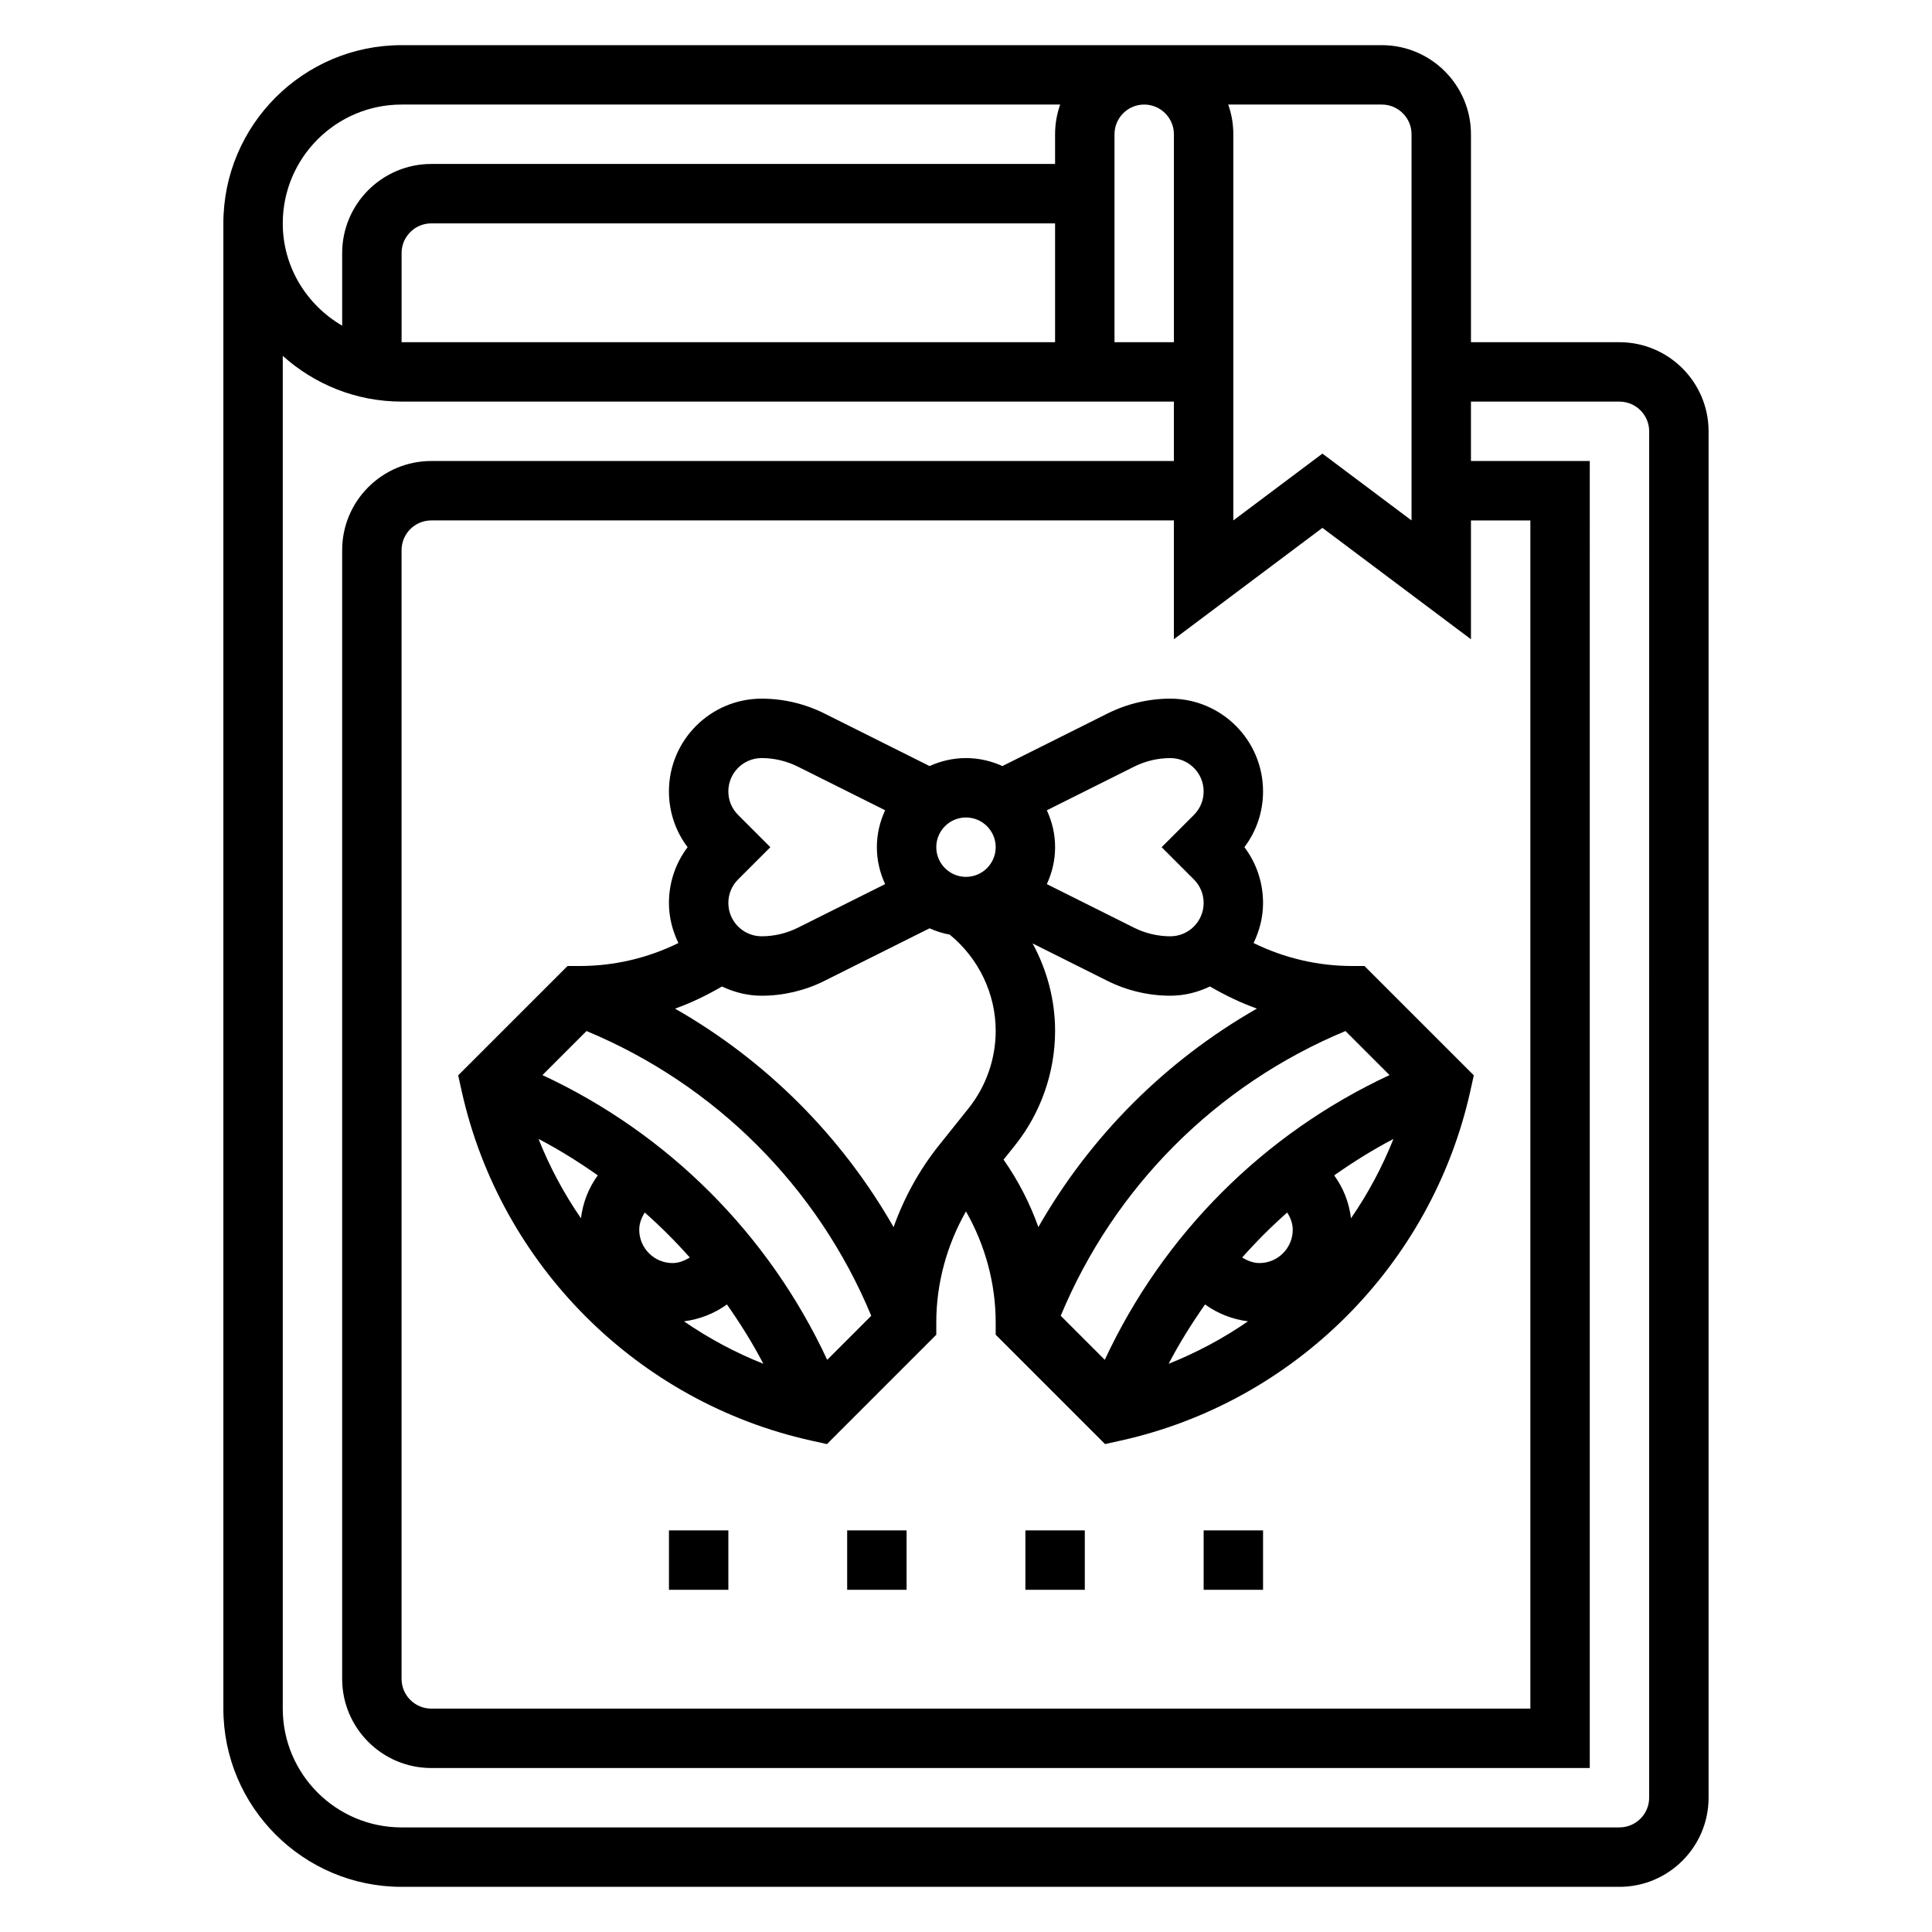 <?xml version="1.0" encoding="UTF-8"?>
<!-- Uploaded to: ICON Repo, www.iconrepo.com, Generator: ICON Repo Mixer Tools -->
<svg fill="#000000" width="800px" height="800px" version="1.1" viewBox="144 144 512 512" xmlns="http://www.w3.org/2000/svg">
 <g>
  <path d="m437.52 333.08-27.867 13.934c-2.957-1.34-6.211-2.117-9.656-2.117-3.449 0-6.699 0.781-9.652 2.117l-27.867-13.934c-5.141-2.574-10.887-3.93-16.633-3.93-13.547 0-24.57 11.023-24.57 24.57 0 5.406 1.738 10.547 4.945 14.793-3.203 4.242-4.945 9.383-4.945 14.789 0 3.816 0.953 7.383 2.512 10.613-8.109 3.977-16.988 6.086-26.125 6.086h-3.258l-28.984 28.977 0.938 4.219c10.234 46.012 46.562 82.348 92.574 92.566l4.219 0.938 28.973-28.977v-3.262c0-10.336 2.785-20.5 7.871-29.426 5.086 8.934 7.871 19.09 7.871 29.426v3.258l28.977 28.977 4.219-0.938c46.012-10.219 82.34-46.555 92.574-92.566l0.938-4.219-28.98-28.973h-3.258c-9.133 0-18.02-2.109-26.129-6.086 1.559-3.227 2.512-6.793 2.512-10.613 0-5.406-1.738-10.547-4.945-14.793 3.207-4.242 4.945-9.379 4.945-14.789 0-13.547-11.02-24.57-24.57-24.57-5.746 0-11.492 1.355-16.625 3.93zm27.129 72.344c4 2.32 8.133 4.328 12.445 5.863-24.152 13.801-44.113 33.754-57.914 57.898-2.258-6.32-5.352-12.336-9.227-17.871l2.992-3.738c6.879-8.594 10.664-19.387 10.664-30.398 0-8.188-2.141-16.121-5.961-23.16l19.859 9.934c5.144 2.566 10.891 3.922 16.637 3.922 3.773 0 7.309-0.922 10.504-2.449zm-64.652-44.785c4.344 0 7.871 3.535 7.871 7.871 0 4.336-3.527 7.871-7.871 7.871s-7.871-3.535-7.871-7.871c-0.004-4.336 3.523-7.871 7.871-7.871zm-60.395-0.676c-1.672-1.668-2.582-3.879-2.582-6.242 0-4.863 3.957-8.824 8.824-8.824 3.312 0 6.629 0.789 9.59 2.266l23.137 11.562c-1.383 2.996-2.191 6.285-2.191 9.789 0 3.504 0.812 6.793 2.188 9.785l-23.137 11.562c-2.957 1.48-6.273 2.266-9.586 2.266-4.867 0-8.824-3.957-8.824-8.824 0-2.363 0.914-4.574 2.582-6.242l8.547-8.547zm-40.172 57.27c34.172 14.219 61.254 41.297 75.461 75.461l-11.676 11.676c-15.484-33.289-42.172-59.969-75.461-75.461zm15.438 48.09c4.219 3.738 8.195 7.715 11.934 11.926-1.395 0.859-2.93 1.473-4.574 1.473-4.863 0-8.824-3.961-8.824-8.824 0-1.676 0.605-3.195 1.465-4.574zm-16.91 1.527c-4.496-6.519-8.273-13.555-11.242-21.02 5.488 2.852 10.684 6.125 15.703 9.645-2.445 3.363-3.949 7.234-4.461 11.375zm38.684 22.844c3.527 5.023 6.801 10.234 9.652 15.719-7.461-2.969-14.508-6.746-21.027-11.25 4.109-0.523 8.02-2.043 11.375-4.469zm44.168-20.496c-13.801-24.145-33.762-44.105-57.914-57.898 4.312-1.543 8.445-3.551 12.438-5.871 3.207 1.523 6.738 2.445 10.512 2.445 5.738 0 11.492-1.355 16.625-3.93l27.867-13.934c1.691 0.762 3.481 1.332 5.352 1.676 7.629 6.238 12.18 15.605 12.18 25.492 0 7.445-2.559 14.754-7.219 20.57l-7.793 9.746c-5.219 6.523-9.258 13.891-12.047 21.703zm116.76-13.715c5.023-3.519 10.227-6.793 15.703-9.645-2.969 7.453-6.746 14.492-11.242 21.02-0.508-4.148-2.012-8.02-4.461-11.375zm-12.445 9.84c0.859 1.379 1.465 2.898 1.465 4.574 0 4.863-3.957 8.824-8.824 8.824-1.645 0-3.18-0.613-4.574-1.473 3.742-4.219 7.715-8.195 11.934-11.926zm-21.773 24.371c3.352 2.426 7.266 3.945 11.375 4.473-6.527 4.504-13.57 8.281-21.027 11.25 2.859-5.488 6.133-10.699 9.652-15.723zm48.887-60.785c-33.289 15.492-59.969 42.172-75.461 75.461l-11.676-11.676c14.211-34.164 41.289-61.246 75.461-75.461zm-49.262-75.188c0 2.363-0.914 4.574-2.582 6.242l-8.551 8.551 8.551 8.551c1.668 1.664 2.582 3.879 2.582 6.238 0 4.867-3.961 8.824-8.828 8.824-3.312 0-6.629-0.789-9.59-2.266l-23.137-11.562c1.383-2.992 2.191-6.285 2.191-9.785 0-3.504-0.812-6.793-2.188-9.785l23.137-11.562c2.961-1.484 6.273-2.269 9.586-2.269 4.867 0 8.828 3.961 8.828 8.824z"/>
  <path d="m415.74 549.57h15.742v15.742h-15.742z"/>
  <path d="m462.98 549.57h15.742v15.742h-15.742z"/>
  <path d="m321.28 549.57h15.742v15.742h-15.742z"/>
  <path d="m368.51 549.57h15.742v15.742h-15.742z"/>
  <path d="m573.18 234.69h-39.359v-55.105c0-13.02-10.598-23.617-23.617-23.617h-259.78c-26.047 0-47.23 21.184-47.23 47.234v393.6c0 26.047 21.184 47.23 47.23 47.23h322.75c13.02 0 23.617-10.598 23.617-23.617v-362.11c0-13.02-10.598-23.613-23.617-23.613zm-78.723 49.199 39.363 29.52v-31.488h15.742v314.88h-291.27c-4.344 0-7.871-3.535-7.871-7.871v-299.14c0-4.336 3.527-7.871 7.871-7.871h196.8v31.488zm15.746-112.18c4.344 0 7.871 3.535 7.871 7.871v102.34l-23.617-17.711-23.613 17.711v-102.34c0-2.762-0.48-5.406-1.348-7.871zm-70.848 7.871c0-4.336 3.527-7.871 7.871-7.871s7.871 3.535 7.871 7.871v55.105h-15.742zm-188.93-7.871h174.53c-0.867 2.461-1.348 5.109-1.348 7.871v7.871h-165.31c-13.02 0-23.617 10.598-23.617 23.617v19.238c-9.367-5.461-15.742-15.508-15.742-27.109 0-17.367 14.121-31.488 31.488-31.488zm173.18 31.488v31.488h-173.18v-23.617c0-4.336 3.527-7.871 7.871-7.871zm157.44 417.21c0 4.336-3.527 7.871-7.871 7.871l-322.75 0.004c-17.367 0-31.488-14.121-31.488-31.488v-358.49c8.367 7.512 19.383 12.121 31.488 12.121h204.67v15.742l-196.8 0.004c-13.02 0-23.617 10.598-23.617 23.617v299.14c0 13.02 10.598 23.617 23.617 23.617h307.01l0.004-346.37h-31.488v-15.742h39.359c4.344 0 7.871 3.535 7.871 7.871z"/>
 </g>
</svg>